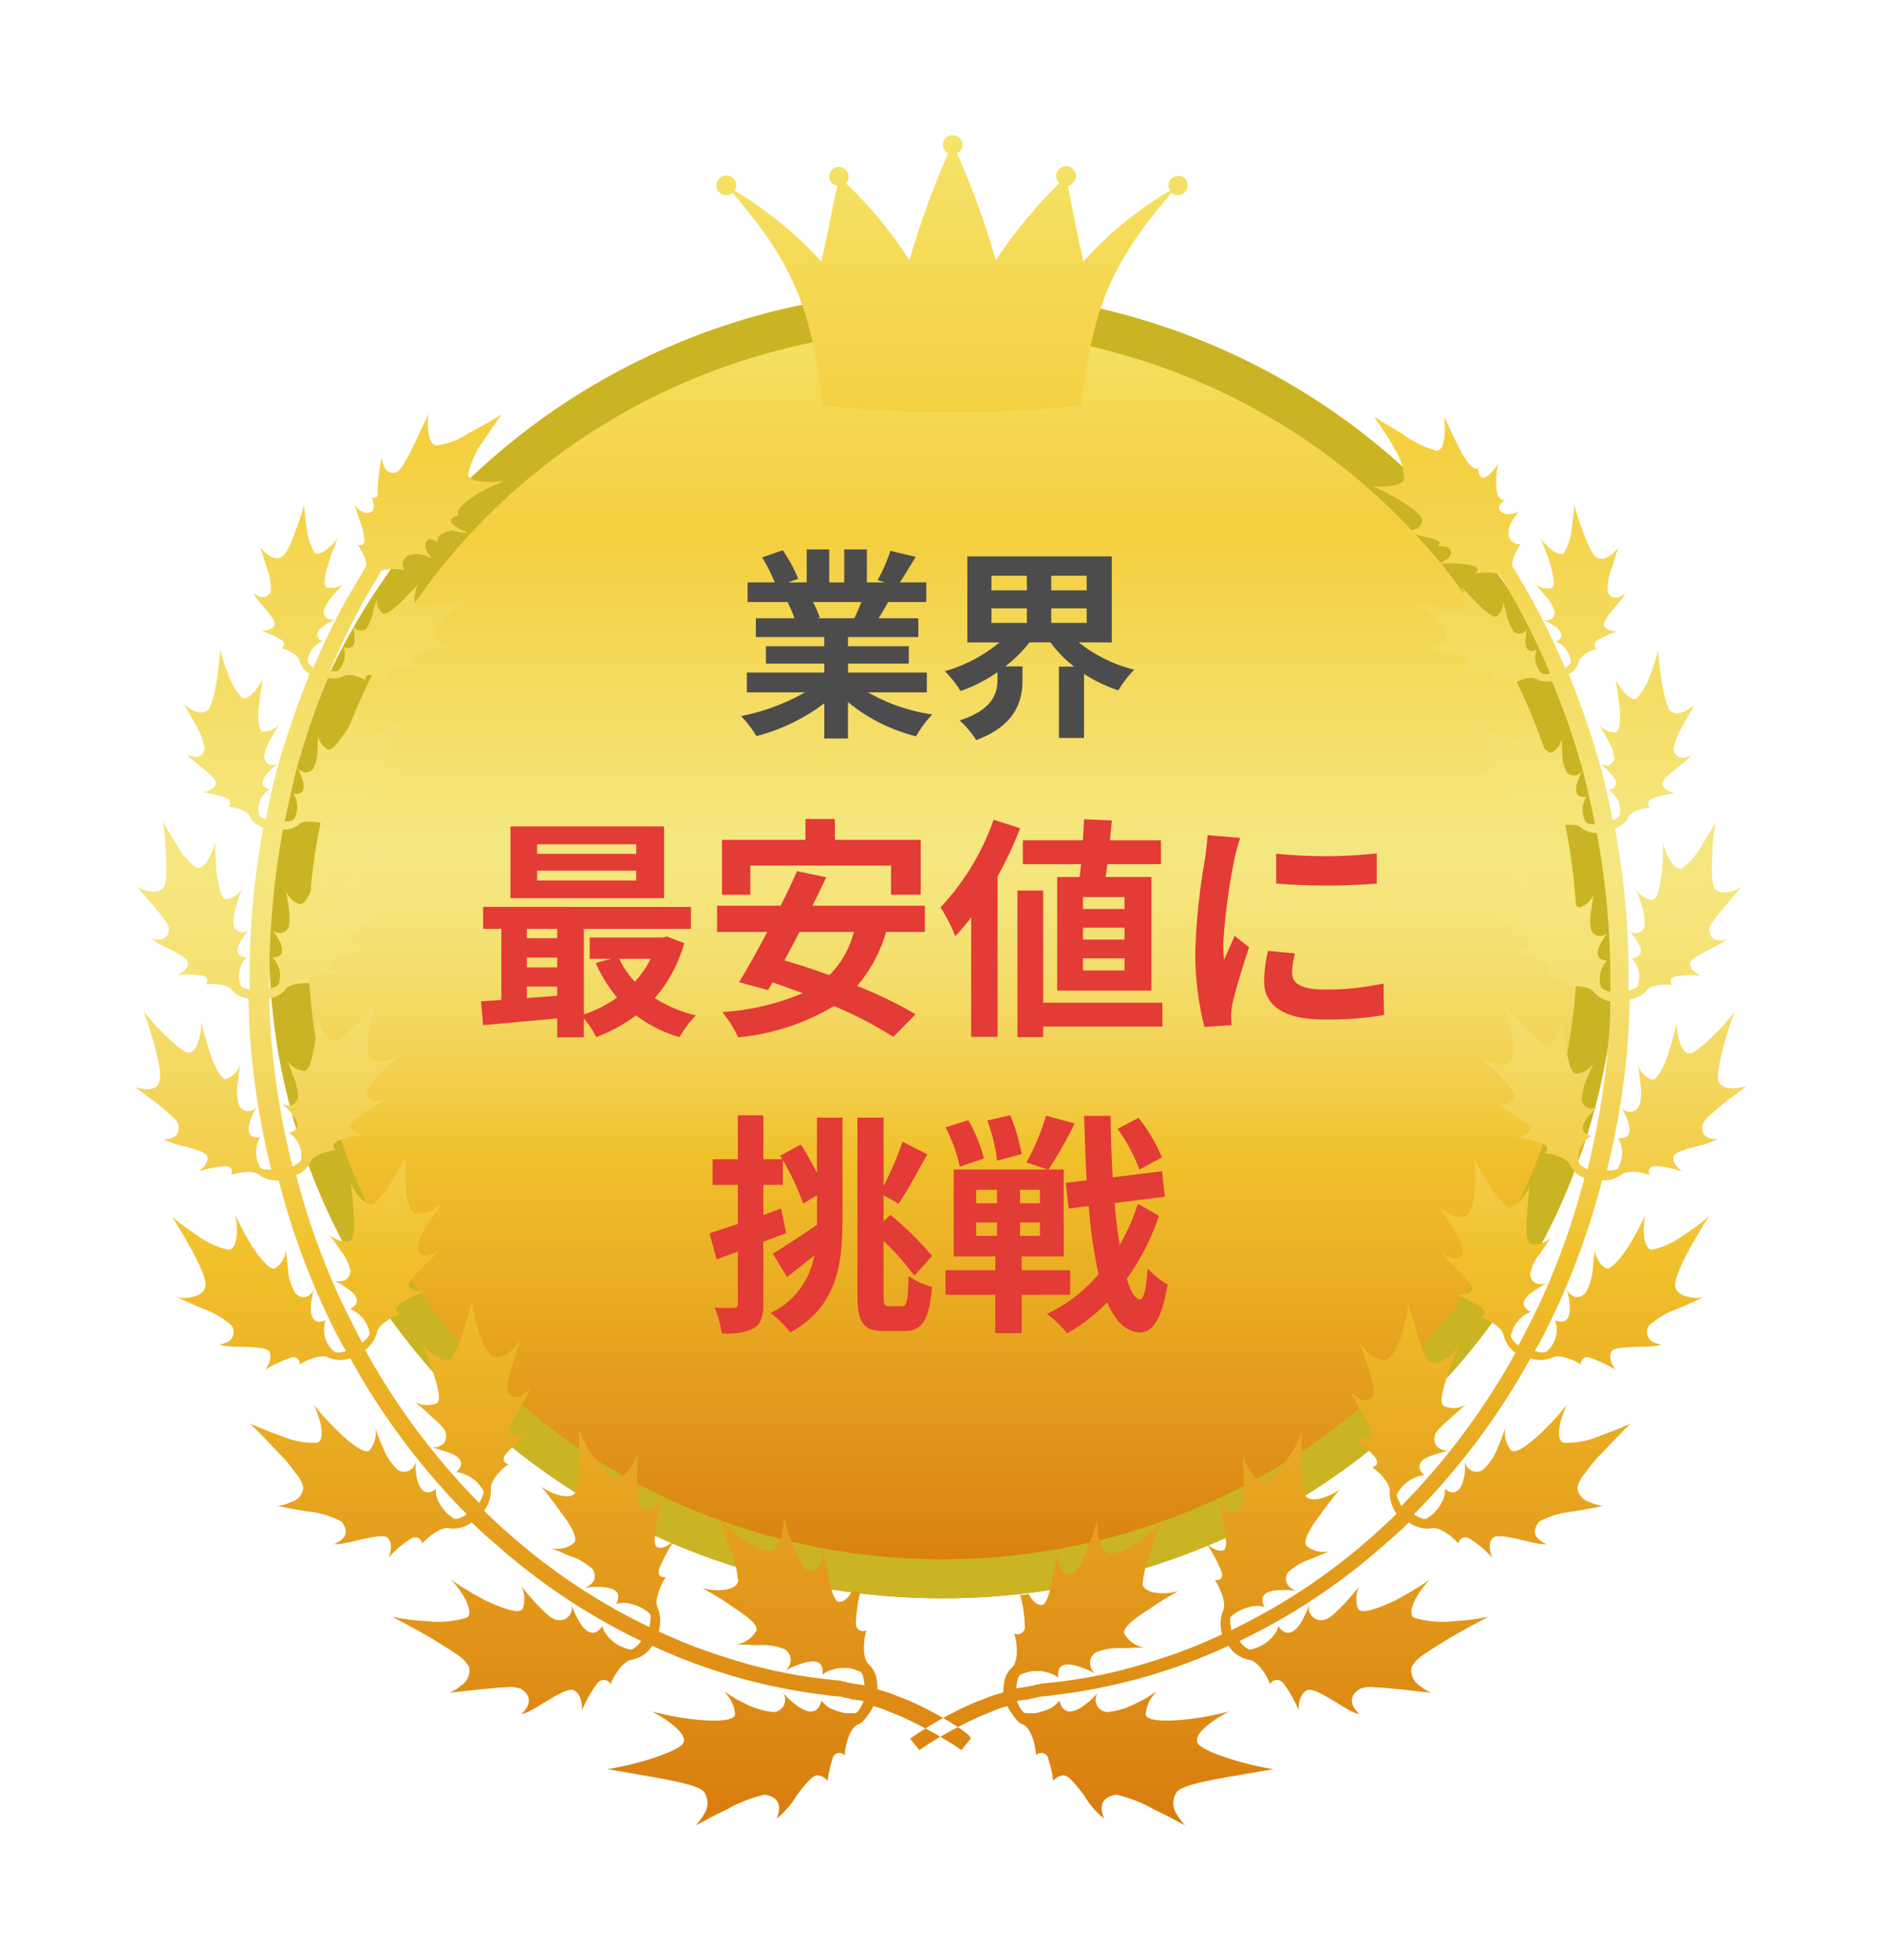 <?xml version="1.0" encoding="UTF-8"?> <svg xmlns="http://www.w3.org/2000/svg" xmlns:xlink="http://www.w3.org/1999/xlink" width="125.442" height="130.685" viewBox="0 0 125.442 130.685"><defs><linearGradient id="a" x1="0.5" x2="0.5" y2="1" gradientUnits="objectBoundingBox"><stop offset="0" stop-color="#f5e46c"></stop><stop offset="0.085" stop-color="#f5d954"></stop><stop offset="0.182" stop-color="#f4cf3e"></stop><stop offset="0.424" stop-color="#f5e780"></stop><stop offset="0.474" stop-color="#f5e479"></stop><stop offset="0.542" stop-color="#f4da65"></stop><stop offset="0.62" stop-color="#f2cb44"></stop><stop offset="0.661" stop-color="#f1c12c"></stop><stop offset="1" stop-color="#d87c0e"></stop></linearGradient><linearGradient id="b" y2="0.999" xlink:href="#a"></linearGradient><filter id="c" x="0" y="0" width="125.442" height="130.685" filterUnits="userSpaceOnUse"><feOffset dy="3"></feOffset><feGaussianBlur stdDeviation="3" result="d"></feGaussianBlur><feFlood flood-opacity="0.502"></feFlood><feComposite operator="in" in2="d"></feComposite><feComposite in="SourceGraphic"></feComposite></filter></defs><g transform="translate(9.12 9.57)"><g transform="translate(-0.12 -3.57)"><g transform="translate(0)"><g transform="translate(0)"><ellipse cx="44.893" cy="43.59" rx="44.893" ry="43.59" transform="translate(8.94 13.368)" fill="url(#a)"></ellipse><path d="M44.893,2.6A43.183,43.183,0,0,0,28.405,5.828a42.467,42.467,0,0,0-13.447,8.8A41.608,41.608,0,0,0,9.8,20.7a40.609,40.609,0,0,0-3.89,6.958,39.968,39.968,0,0,0,0,31.86A40.609,40.609,0,0,0,9.8,66.478a41.609,41.609,0,0,0,5.159,6.071,42.467,42.467,0,0,0,13.447,8.8,43.688,43.688,0,0,0,32.976,0,42.466,42.466,0,0,0,13.447-8.8,41.61,41.61,0,0,0,5.159-6.071,40.609,40.609,0,0,0,3.89-6.958,39.968,39.968,0,0,0,0-31.86,40.609,40.609,0,0,0-3.89-6.958,41.609,41.609,0,0,0-5.159-6.071,42.466,42.466,0,0,0-13.447-8.8A43.183,43.183,0,0,0,44.893,2.6m0-2.6C69.687,0,89.787,19.516,89.787,43.59s-20.1,43.59-44.893,43.59S0,67.664,0,43.59,20.1,0,44.893,0Z" transform="translate(8.94 13.368)" fill="#cbb423"></path><g transform="matrix(1, 0, 0, 1, -9, -6)" filter="url(#c)"><path d="M104.482,65.964c-.206,1.125,1.028.964,1.028.964a6.094,6.094,0,0,1-1.562.522c-.658.2-1.315.362-1.4.643-.123.522.575,1,.575,1a7.669,7.669,0,0,0-1.767-.362c-.658,0-.411.6-.411.6-.082-.08-1.439-.442-1.891,0a2.009,2.009,0,0,1-1.274.362,50.644,50.644,0,0,1-3.042,8.557c-.452.964-.9,1.888-1.439,2.812.247.08.7.161.822,0a1.919,1.919,0,0,0,.534-2.049c.781.321.986-.241.986-.8a4.761,4.761,0,0,0-.206-1.245c.288.522.781.683,1.233.241a3.554,3.554,0,0,0,.493-1.607c.082-.683.123-1.286.123-1.286a1.742,1.742,0,0,0,.7,1.205c.329.241,1.028-.6,1.644-1.567.575-.964,1.069-2.009,1.069-2.009-.164.482-.288,2.21.37,2.37a5.325,5.325,0,0,0,2.178-1,14.509,14.509,0,0,0,1.644-1.205c-.206.321-2.466,3.857-2.22,4.7.123.442.575.6,1.028.683a2.429,2.429,0,0,0,.822,0s-.863.4-1.726.763a5.6,5.6,0,0,0-1.891,1.125.769.769,0,0,0,.206,1.045,1.91,1.91,0,0,0,.617.2c-.493.281-3.083,0-3.329.482a1.079,1.079,0,0,0,.041.8,2.88,2.88,0,0,0,.247.4,8.569,8.569,0,0,0-1.726-.8.419.419,0,0,0-.575.482c-.041-.121-1.356-.8-1.932-.482a1.987,1.987,0,0,1-1.439.04,47.2,47.2,0,0,1-7.768,10.4c.247.161.658.4.863.281a2.832,2.832,0,0,0,1.11-1.326,1.532,1.532,0,0,0,.082-.643c.7.522,1.069.04,1.233-.562a3.506,3.506,0,0,0,.123-.884V88.38a.764.764,0,0,0,1.192.6,3.919,3.919,0,0,0,.986-1.486c.288-.643.493-1.286.493-1.286a1.9,1.9,0,0,0,.37,1.446c.247.362,1.233-.362,2.1-1.205.452-.442.863-.884,1.151-1.205.288-.362.493-.6.493-.6-.247.482-.9,2.21-.247,2.531a5.56,5.56,0,0,0,2.507-.482c1.028-.362,2.014-.8,2.014-.8-.164.121-1.028,1-1.891,1.928a8.465,8.465,0,0,0-1.151,1.366,1.975,1.975,0,0,0-.534,1,1.115,1.115,0,0,0,.863.964,2.792,2.792,0,0,0,.863.241s-.986.2-1.973.362a5.893,5.893,0,0,0-2.3.683c-.411.522-.329.884-.082,1.125a1.466,1.466,0,0,0,.575.362c-.575.161-3.165-.844-3.576-.4-.452.442-.041,1.326-.041,1.326a6.892,6.892,0,0,0-1.521-1.286.478.478,0,0,0-.74.362c0-.121-1.151-1.205-1.808-1.044a1.964,1.964,0,0,1-1.48-.4c-.534.522-1.11,1.044-1.685,1.527a41.565,41.565,0,0,1-9.618,6.387c.164.241.534.6.74.562a2.575,2.575,0,0,0,1.562-.964,1.441,1.441,0,0,0,.288-.6c.493.763,1.069.442,1.439-.121a6.6,6.6,0,0,0,.617-1.286.82.82,0,0,0,.986,1c.37-.04.945-.643,1.48-1.205.247-.281.493-.562.658-.763a2.274,2.274,0,0,0,.247-.362,2.016,2.016,0,0,0-.123,1.567c.164.442,1.356,0,2.548-.562a25.337,25.337,0,0,0,2.261-1.366c-.452.4-1.644,2.009-1.11,2.531a6.542,6.542,0,0,0,2.713.241,14.2,14.2,0,0,0,1.6-.161c.452-.08.7-.121.7-.121-.206.08-1.4.723-2.589,1.406-.575.362-1.192.723-1.644,1.044a2.594,2.594,0,0,0-.9.884,1.207,1.207,0,0,0,.534,1.245,3.014,3.014,0,0,0,.781.482s-1.069-.121-2.178-.241c-.534-.04-1.11-.12-1.562-.12a2.2,2.2,0,0,0-.986.08c-1.233.723-.082,1.687-.082,1.687-.658,0-2.877-1.888-3.494-1.567s-.534,1.326-.534,1.326a8.918,8.918,0,0,0-1.028-1.808.534.534,0,0,0-.9.08c.041-.121-.7-1.607-1.439-1.647a2.083,2.083,0,0,1-1.315-.924A38.248,38.248,0,0,1,61.2,104.007a5.148,5.148,0,0,1-.781.08l-.205.04-.164.04c-.123.04-.247.04-.37.08-.288.08-.617.08-.9.161.123.281.329.763.575.8h.617c.082,0,.164-.04.247-.04l.123-.04h.041c-.206.04-.041,0-.123,0H60.3a2.876,2.876,0,0,0,.781-.281,2.01,2.01,0,0,0,.534-.482c.206.924.863.844,1.48.442a5.621,5.621,0,0,0,1.11-1,.819.819,0,0,0,.575,1.326,5.041,5.041,0,0,0,1.973-.6,6.5,6.5,0,0,0,.945-.522,4.293,4.293,0,0,1,.411-.241,2.247,2.247,0,0,0-.74,1.486c-.041.482,1.315.522,2.754.362a19.139,19.139,0,0,0,1.932-.321c.534-.121.863-.2.863-.2-.575.281-2.425,1.366-2.1,2.089.164.362,1.4.844,2.631,1.205a23.311,23.311,0,0,0,2.466.562c-.247,0-1.685.281-3.165.522-1.48.281-3,.562-3.329,1a1.319,1.319,0,0,0,0,1.446,3.743,3.743,0,0,0,.575.763s-.247-.12-.617-.321-.9-.482-1.439-.723a8.906,8.906,0,0,0-2.548-1c-1.521.241-.781,1.607-.781,1.607a5.7,5.7,0,0,1-1.356-1.567c-.534-.683-1.028-1.366-1.4-1.326a.974.974,0,0,0-.658.362,7.924,7.924,0,0,0-.329-1.486.467.467,0,0,0-.822-.2c.041-.121-.164-1.808-.9-2.089-.329-.121-.534-.482-.74-.763a1.625,1.625,0,0,1-.247-.442,5.4,5.4,0,0,0-.863.281c-.37.161-.7.281-1.069.442a28.08,28.08,0,0,0-2.959,1.567c-.658.4-.986.643-.986.643l-.617-.763s.37-.281,1.028-.683a23.166,23.166,0,0,1,3.083-1.647c.37-.161.74-.281,1.11-.442.288-.121.658-.2.986-.321a2.608,2.608,0,0,1,.041-.522,1.717,1.717,0,0,1,.534-1.125c.575-.522.247-2.21.123-2.29a.49.49,0,0,0,.74-.482,9.706,9.706,0,0,0-.329-2.169l.041.04a.04.04,0,0,0,.041.04v.04h0l.493-.08h0a3.691,3.691,0,0,0,.206.321c.164.2.411.442.7.4s.493-.8.658-1.567a13.875,13.875,0,0,1,.411-1.848s-.082,1.527.945,1.326c.247-.04.74-.924,1.069-1.808.164-.442.329-.844.411-1.165s.164-.562.164-.562a6.2,6.2,0,0,0,.082.924,1.747,1.747,0,0,0,.617,1.245c.37.2,1.274-.2,2.055-.763A5.639,5.639,0,0,0,67.9,92.92a2.288,2.288,0,0,0,.493-.522s-.288.884-.617,1.848a7.549,7.549,0,0,0-.617,2.37c.164.763,1.891.643,2.384.442,0,0-.247.161-.617.362a14.218,14.218,0,0,0-1.315.844c-.945.6-1.891,1.286-1.644,1.687a1.886,1.886,0,0,0,1.315.884h-.452c-.247,0-.617.04-.986.04a3.984,3.984,0,0,0-1.808.281.854.854,0,0,0,.041,1.446,6.159,6.159,0,0,0-1.356-.562c-.658-.161-1.274-.161-1.192.8a1.564,1.564,0,0,0-.617-.321,2.032,2.032,0,0,0-.74-.121h-.329c-.082,0-.164.04-.247.04a5.06,5.06,0,0,0-.575.2c-.206.08-.247.643-.288.924.288-.08.617-.08.9-.161a1.225,1.225,0,0,0,.37-.08l.206-.04.164-.04c.247-.04.493-.04.74-.08a32.578,32.578,0,0,0,6.659-1.406,33.991,33.991,0,0,0,4.686-1.808,2.44,2.44,0,0,1,.041-1.527c.37-.6-.452-2.049-.534-2.089,0,0,.658.121.452-.562a9.8,9.8,0,0,0-.986-1.848s.7.643,1.151.4c.452-.281-.37-2.892-.329-3.415,0,0,.493,1.366,1.315.8.123-.08.206-.321.247-.683a11.971,11.971,0,0,0,.082-1.286,10.676,10.676,0,0,0-.041-1.205,2.872,2.872,0,0,0-.041-.522,3.937,3.937,0,0,0,.37.8c.247.4.575.844.986.884a1.049,1.049,0,0,0,.781-.4,4.578,4.578,0,0,0,.863-1.044,6.59,6.59,0,0,0,.945-1.768V88.34a6.777,6.777,0,0,0,.247,2.37c.411.6,1.932-.08,2.3-.442,0,0-.7.844-1.315,1.727-.658.844-1.233,1.808-.863,2.089a1.711,1.711,0,0,0,1.48.321s-.164.08-.37.161c-.247.08-.534.241-.863.362a4.074,4.074,0,0,0-1.521.884c-.329.522-.082,1.044.575,1.245a5.949,5.949,0,0,0-1.4-.04c-.617.08-1.151.321-.74,1.125a1.316,1.316,0,0,0-.658-.08,2.989,2.989,0,0,0-1.562.683c-.164.121-.041.643,0,.924a40.326,40.326,0,0,0,9.371-6.227c.534-.482,1.11-1,1.644-1.527a2.4,2.4,0,0,1-.452-1.406c.123-.683-1.069-1.687-1.192-1.687,0,0,.617-.121.206-.683a9.429,9.429,0,0,0-1.48-1.366s.863.362,1.192,0c.329-.4-1.274-2.531-1.315-3.013a1.771,1.771,0,0,0,.493.442c.288.161.658.281.945-.121.164-.2-.041-1.085-.288-1.928a15.842,15.842,0,0,0-.575-1.607,4.523,4.523,0,0,0,.575.6,1.455,1.455,0,0,0,1.151.522c.206-.04.411-.281.617-.6a4.655,4.655,0,0,0,.493-1.205,9.628,9.628,0,0,0,.411-1.928s.247.844.534,1.727a6.3,6.3,0,0,0,.863,2.089c.575.442,1.767-.6,1.973-1.044,0,0-.082.241-.247.6s-.329.844-.493,1.326c-.329,1-.617,2.009-.206,2.129a1.742,1.742,0,0,0,1.439-.121,10.334,10.334,0,0,0-.986.844c-.493.442-1.069.924-1.11,1.245-.123.6.247.964.9.964,0,0-.164.04-.411.121s-.575.161-.863.281c-.575.241-.945.643-.329,1.245a1.715,1.715,0,0,0-.617.161,2.443,2.443,0,0,0-1.192,1.085c-.082.161.164.562.288.8a46.618,46.618,0,0,0,7.6-10.2,2.094,2.094,0,0,1-.781-1.125c-.041-.643-1.4-1.245-1.521-1.245,0,0,.534-.281,0-.683a9.213,9.213,0,0,0-1.685-.844,1.423,1.423,0,0,0,.452,0c.247-.04.534-.121.617-.321.206-.442-1.809-2.009-1.973-2.41a1.628,1.628,0,0,0,.575.281.606.606,0,0,0,.822-.362,3.7,3.7,0,0,0-.74-1.727c-.206-.362-.452-.683-.617-.924s-.288-.4-.288-.4a4.463,4.463,0,0,0,.658.442,1.453,1.453,0,0,0,1.192.2c.74-.362.658-3.575.493-3.857,0,0,.411.723.9,1.486a5.233,5.233,0,0,0,1.315,1.727c.617.281,1.439-1,1.562-1.446a17.634,17.634,0,0,0-.206,1.968c-.082.964-.082,1.968.329,2.009a1.7,1.7,0,0,0,1.274-.442s-.37.482-.7,1a3.089,3.089,0,0,0-.7,1.406c.041.562.493.8,1.069.643a7.759,7.759,0,0,0-1.069.683c-.452.362-.7.844.041,1.205a2.108,2.108,0,0,0-1.315,1.607c-.041.161.288.482.493.643.493-.924.945-1.848,1.4-2.772a48.835,48.835,0,0,0,3-8.4,1.733,1.733,0,0,1-.945-.844c-.206-.562-1.562-.844-1.685-.8,0,0,.411-.362-.164-.643a9.379,9.379,0,0,0-1.726-.4s.822-.121.9-.562c.041-.241-.493-.6-1.028-.964a10.266,10.266,0,0,1-1.315-.844s1.151.482,1.274-.4c.041-.241-.493-.884-1.028-1.446-.575-.562-1.11-1.045-1.11-1.045s1.274.643,1.85.161c.617-.482-.206-3.5-.37-3.7,0,0,.534.562,1.151,1.205.575.6,1.233,1.286,1.562,1.326.617.121,1.11-1.205,1.151-1.647,0,0,.041.241.082.6s.082.8.164,1.286c.164.924.37,1.848.74,1.768a1.6,1.6,0,0,0,1.11-.683,10.489,10.489,0,0,0-.452,1.045,3.306,3.306,0,0,0-.329,1.446c.164.522.617.643,1.11.362a5.6,5.6,0,0,0-.822.844c-.288.442-.452.924.329,1.125a1.784,1.784,0,0,0-.822,1.768c0,.161.37.362.575.482a52.681,52.681,0,0,0,1.48-9.641c.041-.522.041-1.045.041-1.567a1.935,1.935,0,0,1-1.069-.6c-.288-.482-1.644-.442-1.685-.4,0,0,.329-.442-.288-.562a8.307,8.307,0,0,0-1.685-.04s.74-.281.7-.683c0-.442-2.22-.924-2.507-1.205,0,0,1.151.241,1.069-.6,0-.2-.617-.723-1.233-1.125s-1.274-.763-1.274-.763,1.315.362,1.726-.2c.206-.281.041-1.085-.288-1.808a9.672,9.672,0,0,0-.781-1.527s.575.442,1.274.884a5.738,5.738,0,0,0,1.726.924c.617,0,.74-1.326.7-1.727a13.69,13.69,0,0,0,.617,1.647c.288.844.7,1.647,1.028,1.486a1.451,1.451,0,0,0,.863-.844l-.164,1.045a3.666,3.666,0,0,0,0,1.366.661.661,0,0,0,1.11.121,5.948,5.948,0,0,0-.575.924c-.164.482-.205.924.534.964a1.722,1.722,0,0,0-.411,1.768c.041.161.411.241.617.321a54.053,54.053,0,0,0-.9-10.606,1.568,1.568,0,0,1-1.069-.362c-.37-.362-1.562-.08-1.644-.04,0,0,.205-.442-.329-.442a7.694,7.694,0,0,0-1.521.281.912.912,0,0,0,.288-.241c.164-.161.288-.321.206-.522-.123-.4-2.22-.442-2.548-.643,0,0,1.11,0,.863-.763-.041-.2-.74-.522-1.356-.8-.658-.281-1.274-.482-1.274-.482s1.274.08,1.562-.482c.288-.6-1.4-2.772-1.644-2.892,0,0,.617.281,1.356.6a6.356,6.356,0,0,0,1.726.562c.534-.121.452-1.366.329-1.727a2.319,2.319,0,0,1,.247.442,9.151,9.151,0,0,0,.617.964c.493.683.945,1.366,1.233,1.165a1.293,1.293,0,0,0,.617-.924s0,.482.041,1a2.645,2.645,0,0,0,.288,1.245.625.625,0,0,0,1.028-.08,7.339,7.339,0,0,0-.37.964c-.082.442,0,.884.658.763a1.672,1.672,0,0,0-.041,1.687c.041.121.411.161.617.161-.247-1.205-.493-2.33-.781-3.455a48.463,48.463,0,0,0-2.1-6.106,1.561,1.561,0,0,1-1.028-.121c-.411-.281-1.439.2-1.48.281,0,0,.123-.442-.411-.362a8.671,8.671,0,0,0-1.356.562s.493-.442.329-.8-2.1,0-2.425-.121a1.113,1.113,0,0,0,.452-.2.486.486,0,0,0,.206-.683,3.264,3.264,0,0,0-1.4-.482c-.329-.08-.617-.121-.863-.161a2.594,2.594,0,0,0-.37-.04s1.192-.161,1.315-.723c.082-.281-.37-.844-.863-1.366a9.163,9.163,0,0,0-1.151-.964s.617.161,1.356.281a6.321,6.321,0,0,0,1.685.2c.452-.2.164-1.326-.041-1.607,0,0,.493.562,1.069,1.125.534.562,1.151,1.044,1.356.844a1.182,1.182,0,0,0,.37-.964l.247.884A3.037,3.037,0,0,0,91.9,33.1a.553.553,0,0,0,.9-.281,4.354,4.354,0,0,0-.123.924c0,.442.123.8.74.6a1.5,1.5,0,0,0,.329,1.527c.082.121.37.08.575.04a47.949,47.949,0,0,0-2.137-4.459c-.493-.884-.9-1.607-1.274-2.169a2.636,2.636,0,0,0-.781-.121,4.319,4.319,0,0,0-.822.08s.411-.281,0-.482a4.791,4.791,0,0,0-1.356-.2H86.89s.863-.281.822-.763-.822-.362-.9-.362c0,0,.288-.241,0-.4s-1.685-.4-2.22-.683a1.825,1.825,0,0,0,.617-.04.669.669,0,0,0,.575-.683c0-.161-.206-.362-.493-.6a12.032,12.032,0,0,0-1.069-.723,12.169,12.169,0,0,0-1.726-.884,6.29,6.29,0,0,0,.945,0c.493-.04,1.028-.161,1.151-.482a3.932,3.932,0,0,0-.658-2.049c-.452-.844-1.069-1.687-1.356-2.129,0,0,.863.562,1.85,1.125a6.836,6.836,0,0,0,2.343,1.165c.7-.08.534-2.089.452-2.33,0,0,.123.241.288.6s.411.844.617,1.286c.452.924.986,1.808,1.4,1.607,0,0,0,1.607,1.315-.281a6.893,6.893,0,0,0-.123,1.205c0,.6.082,1.205.575,1.205,0,0-.617.4-.288.723.329.362.945.161,1.233.04a2.2,2.2,0,0,0-.37.522,1.449,1.449,0,0,0-.329.964.735.735,0,0,0,.822.683,4.08,4.08,0,0,0-.37.643,1.8,1.8,0,0,0-.206.8c.37.6.822,1.366,1.315,2.25a50.108,50.108,0,0,1,2.22,4.58c.164-.121.411-.321.37-.442a1.551,1.551,0,0,0-.986-1.326c.575-.281.37-.683,0-.964a3.448,3.448,0,0,0-.863-.482c.452.08.781-.08.781-.562a2.661,2.661,0,0,0-.658-1.085c-.164-.2-.329-.362-.452-.522l-.205-.2a1.526,1.526,0,0,0,1.069.241c.329-.04.164-.884-.082-1.687a14.878,14.878,0,0,0-.617-1.607c.247.321,1.151,1.286,1.562.964a4.078,4.078,0,0,0,.534-1.727c.123-.763.164-1.486.164-1.486a14.227,14.227,0,0,0,.575,1.768c.288.844.658,1.647.986,1.768.658.281,1.356-.683,1.356-.683s-.205.643-.411,1.326a3.549,3.549,0,0,0-.288,1.607.577.577,0,0,0,.74.362,1.162,1.162,0,0,0,.411-.241c-.082.4-1.562,1.727-1.4,2.129s.863.4.863.4a5.394,5.394,0,0,0-1.315.6c-.411.321,0,.562,0,.562-.082-.04-1.151.362-1.233.884a1.332,1.332,0,0,1-.658.8A61.567,61.567,0,0,1,97.7,42.182c.288,1.125.575,2.29.781,3.5.206-.08.493-.241.493-.4a1.612,1.612,0,0,0-.74-1.607c.658-.2.534-.643.205-1a3.383,3.383,0,0,0-.781-.723c.452.2.863.08.945-.442a3.393,3.393,0,0,0-.493-1.286,7.848,7.848,0,0,0-.534-.884,1.574,1.574,0,0,0,1.069.482c.329,0,.411-.884.288-1.808-.041-.442-.123-.924-.164-1.245a2.316,2.316,0,0,0-.123-.562c.164.4.9,1.567,1.439,1.366a4.914,4.914,0,0,0,.945-1.687,8.414,8.414,0,0,0,.37-1.085c.082-.281.123-.482.123-.482,0,.321.288,3.656.863,4.1.617.442,1.562-.442,1.562-.442s-.37.643-.74,1.326a4.585,4.585,0,0,0-.658,1.647c.206.964,1.151.4,1.151.4-.164.4-2.014,1.486-1.891,1.928.041.241.247.362.452.482a3.253,3.253,0,0,0,.37.121,6.343,6.343,0,0,0-1.521.362.347.347,0,0,0-.123.6c-.082-.04-1.315.161-1.48.683-.123.362-.616.6-.863.723a52.915,52.915,0,0,1,.9,10.766c.247-.04.617-.161.617-.321a1.721,1.721,0,0,0-.411-1.808c.74-.04.7-.562.452-1a3.925,3.925,0,0,0-.658-.884.638.638,0,0,0,1.069-.241,3.5,3.5,0,0,0-.206-1.446,10.533,10.533,0,0,0-.37-1.044,1.555,1.555,0,0,0,1.028.723c.37.08.575-.844.7-1.848.082-.964.082-1.968.082-1.968.082.442.617,1.848,1.233,1.727a4.7,4.7,0,0,0,1.356-1.567c.493-.763.9-1.527.9-1.527a17.207,17.207,0,0,0-.205,2.129c-.041,1-.082,2.049.205,2.33.534.562,1.726-.121,1.726-.121s-.534.6-1.069,1.245-1.11,1.326-1.069,1.567c.041,1.045,1.151.643,1.151.643-.247.4-2.425,1.125-2.425,1.647s.74.8.74.8a6.05,6.05,0,0,0-1.685.04c-.575.121-.247.6-.247.6-.082-.08-1.4-.121-1.726.362a1.741,1.741,0,0,1-1.11.562c0,.522-.041,1.044-.041,1.567a51.837,51.837,0,0,1-1.48,9.842c.247,0,.658,0,.74-.161a1.967,1.967,0,0,0,0-2.009c.781.121.863-.4.7-.964a4.078,4.078,0,0,0-.493-1.085.7.7,0,0,0,1.192-.04,3.017,3.017,0,0,0,.082-1.567,9.024,9.024,0,0,0-.164-1.205,1.584,1.584,0,0,0,.9.964c.329.161.822-.763,1.151-1.768.164-.482.288-1,.411-1.406.082-.4.123-.643.123-.643,0,.482.205,2.089.863,2.089.329,0,1.069-.683,1.767-1.366a13.182,13.182,0,0,0,1.233-1.406c-.123.321-1.4,3.977-1.028,4.7.411.723,1.85.241,1.85.241l-1.4,1.044C105.263,65.08,104.523,65.683,104.482,65.964ZM54.666,106.016a23.164,23.164,0,0,0-3.083-1.647c-.37-.161-.74-.281-1.11-.442-.288-.12-.658-.2-.986-.321a2.608,2.608,0,0,0-.041-.522,1.717,1.717,0,0,0-.534-1.125c-.575-.522-.247-2.21-.123-2.29a.49.49,0,0,1-.74-.482,9.707,9.707,0,0,1,.329-2.169l-.041.04a.04.04,0,0,1-.041.04v.04h0l-.493-.08h0a3.706,3.706,0,0,1-.206.321c-.164.2-.411.442-.7.4s-.493-.8-.658-1.567a13.874,13.874,0,0,0-.411-1.848s.082,1.527-.945,1.326c-.247-.04-.74-.924-1.069-1.808-.164-.442-.329-.844-.411-1.165s-.164-.562-.164-.562a6.2,6.2,0,0,1-.082.924,1.747,1.747,0,0,1-.617,1.245c-.37.2-1.274-.2-2.055-.763a5.639,5.639,0,0,1-1.028-.844,2.288,2.288,0,0,1-.493-.522s.288.884.617,1.848a7.549,7.549,0,0,1,.617,2.37c-.164.763-1.891.643-2.384.442,0,0,.247.161.617.362a14.211,14.211,0,0,1,1.315.844c.945.6,1.891,1.286,1.644,1.687a1.886,1.886,0,0,1-1.315.884h.452c.247,0,.617.04.986.04a3.984,3.984,0,0,1,1.809.281.853.853,0,0,1-.041,1.446,6.159,6.159,0,0,1,1.356-.562c.658-.161,1.274-.161,1.192.8a1.564,1.564,0,0,1,.617-.321,2.033,2.033,0,0,1,.74-.121h.329c.082,0,.164.04.247.04a5.062,5.062,0,0,1,.575.2c.206.08.247.643.288.924-.288-.08-.617-.08-.9-.161a1.224,1.224,0,0,1-.37-.08l-.206-.04-.164-.04c-.247-.04-.493-.04-.74-.08a32.577,32.577,0,0,1-6.659-1.406A33.99,33.99,0,0,1,34.9,99.749a2.44,2.44,0,0,0-.041-1.527c-.37-.6.452-2.049.534-2.089,0,0-.658.121-.452-.562a9.8,9.8,0,0,1,.986-1.848s-.7.643-1.151.4c-.452-.281.37-2.892.329-3.415,0,0-.493,1.366-1.315.8-.123-.08-.206-.321-.247-.683a11.972,11.972,0,0,1-.082-1.286A10.676,10.676,0,0,1,33.5,88.34a2.872,2.872,0,0,1,.041-.522,3.938,3.938,0,0,1-.37.8c-.247.4-.575.844-.986.884a1.049,1.049,0,0,1-.781-.4,4.577,4.577,0,0,1-.863-1.045,6.589,6.589,0,0,1-.945-1.768v1.848a6.777,6.777,0,0,1-.247,2.37c-.411.6-1.932-.08-2.3-.442,0,0,.7.844,1.315,1.727.658.844,1.233,1.808.863,2.089a1.711,1.711,0,0,1-1.48.321s.164.08.37.161c.247.08.534.241.863.362a4.073,4.073,0,0,1,1.521.884c.329.522.082,1.044-.575,1.245a5.948,5.948,0,0,1,1.4-.04c.617.08,1.151.321.74,1.125a1.317,1.317,0,0,1,.658-.08,2.989,2.989,0,0,1,1.562.683c.164.121.041.643,0,.924a40.327,40.327,0,0,1-9.371-6.227c-.575-.482-1.11-1-1.644-1.527a2.4,2.4,0,0,0,.452-1.406c-.123-.683,1.069-1.687,1.192-1.687,0,0-.617-.121-.206-.683a9.429,9.429,0,0,1,1.48-1.366s-.863.362-1.192,0c-.329-.4,1.274-2.531,1.315-3.013a1.772,1.772,0,0,1-.493.442c-.288.161-.658.281-.945-.121-.164-.2.041-1.085.288-1.928a15.838,15.838,0,0,1,.575-1.607,4.523,4.523,0,0,1-.575.6A1.455,1.455,0,0,1,24,81.471c-.206-.04-.411-.281-.617-.6a4.657,4.657,0,0,1-.493-1.205,9.627,9.627,0,0,1-.411-1.928s-.247.844-.534,1.727a6.3,6.3,0,0,1-.863,2.089c-.575.442-1.767-.6-1.973-1.044,0,0,.082.241.247.6s.329.844.493,1.326c.329,1,.617,2.009.206,2.129a1.742,1.742,0,0,1-1.439-.121,10.338,10.338,0,0,1,.986.844c.493.442,1.069.924,1.11,1.245.123.6-.247.964-.9.964,0,0,.164.04.411.121s.575.161.863.281c.575.241.945.643.329,1.245a1.715,1.715,0,0,1,.617.161,2.443,2.443,0,0,1,1.192,1.085c.082.161-.164.562-.288.8a46.616,46.616,0,0,1-7.6-10.2,2.094,2.094,0,0,0,.781-1.125c.041-.643,1.4-1.245,1.521-1.245,0,0-.534-.281,0-.683a9.213,9.213,0,0,1,1.685-.844,1.422,1.422,0,0,1-.452,0c-.247-.04-.534-.12-.617-.321-.206-.442,1.809-2.009,1.973-2.41a1.628,1.628,0,0,1-.575.281.606.606,0,0,1-.822-.362,3.7,3.7,0,0,1,.74-1.727c.206-.362.452-.683.617-.924s.288-.4.288-.4a4.463,4.463,0,0,1-.658.442,1.453,1.453,0,0,1-1.192.2c-.74-.362-.658-3.575-.493-3.857,0,0-.411.723-.9,1.486a5.233,5.233,0,0,1-1.315,1.727c-.617.281-1.439-1-1.562-1.446a17.633,17.633,0,0,1,.206,1.968c.082.964.082,1.968-.329,2.009a1.7,1.7,0,0,1-1.274-.442s.37.482.7,1a3.089,3.089,0,0,1,.7,1.406c-.041.562-.493.8-1.069.643a7.761,7.761,0,0,1,1.069.683c.452.362.7.844-.041,1.205a2.108,2.108,0,0,1,1.315,1.607c.041.161-.288.482-.493.643-.493-.924-.945-1.848-1.4-2.772a48.837,48.837,0,0,1-3-8.4,1.734,1.734,0,0,0,.945-.844c.206-.562,1.562-.844,1.685-.8,0,0-.411-.362.164-.643a9.378,9.378,0,0,1,1.726-.4s-.822-.121-.9-.562c-.041-.241.493-.6,1.028-.964a10.267,10.267,0,0,0,1.315-.844s-1.151.482-1.274-.4c-.041-.241.493-.884,1.028-1.446.575-.562,1.11-1.044,1.11-1.044s-1.274.643-1.85.161c-.617-.482.206-3.5.37-3.7,0,0-.534.562-1.151,1.205-.575.6-1.233,1.286-1.562,1.326-.617.121-1.11-1.205-1.151-1.647,0,0-.041.241-.082.6s-.082.8-.164,1.286c-.164.924-.37,1.848-.74,1.768a1.6,1.6,0,0,1-1.11-.683,6.738,6.738,0,0,1,.411,1.045,3.305,3.305,0,0,1,.329,1.446c-.164.522-.617.643-1.11.362a5.594,5.594,0,0,1,.822.844c.288.442.452.924-.329,1.125a1.784,1.784,0,0,1,.822,1.768c0,.161-.37.362-.575.482A52.678,52.678,0,0,1,9,59.134c-.041-.522-.041-1.044-.041-1.567a1.935,1.935,0,0,0,1.069-.6c.288-.482,1.644-.442,1.685-.4,0,0-.329-.442.288-.562a8.307,8.307,0,0,1,1.685-.04s-.74-.281-.7-.683c0-.442,2.22-.924,2.507-1.205,0,0-1.151.241-1.069-.6,0-.2.617-.723,1.233-1.125s1.274-.763,1.274-.763-1.315.362-1.726-.2C15,51.1,15.167,50.3,15.5,49.573a9.671,9.671,0,0,1,.781-1.527s-.575.442-1.274.884a5.737,5.737,0,0,1-1.726.924c-.617,0-.74-1.326-.7-1.727a13.679,13.679,0,0,1-.617,1.647c-.288.844-.7,1.647-1.028,1.486a1.451,1.451,0,0,1-.863-.844l.164,1.044a3.667,3.667,0,0,1,0,1.366.661.661,0,0,1-1.11.121,5.948,5.948,0,0,1,.575.924c.164.482.206.924-.534.964A1.722,1.722,0,0,1,9.577,56.6c-.041.161-.411.241-.617.321a54.053,54.053,0,0,1,.9-10.606,1.568,1.568,0,0,0,1.069-.362c.37-.362,1.562-.08,1.644-.04,0,0-.206-.442.329-.442a7.694,7.694,0,0,1,1.521.281.912.912,0,0,1-.288-.241c-.164-.161-.288-.321-.206-.522.123-.4,2.22-.442,2.548-.643,0,0-1.11,0-.863-.763.041-.2.74-.522,1.356-.8.658-.281,1.274-.482,1.274-.482s-1.274.08-1.562-.482c-.288-.6,1.4-2.772,1.644-2.892,0,0-.617.281-1.356.6a6.355,6.355,0,0,1-1.726.562c-.534-.121-.452-1.366-.329-1.727a2.319,2.319,0,0,0-.247.442,9.154,9.154,0,0,1-.617.964c-.493.683-.945,1.366-1.233,1.165a1.293,1.293,0,0,1-.617-.924s0,.482-.041,1a2.645,2.645,0,0,1-.288,1.245.625.625,0,0,1-1.028-.08,7.338,7.338,0,0,1,.37.964c.082.442,0,.884-.658.763A1.672,1.672,0,0,1,10.6,45.6c-.041.121-.411.161-.617.161.247-1.205.493-2.33.781-3.455a48.465,48.465,0,0,1,2.1-6.106,1.561,1.561,0,0,0,1.028-.121c.411-.281,1.439.2,1.48.281,0,0-.123-.442.411-.362a8.671,8.671,0,0,1,1.356.562s-.493-.442-.329-.8,2.1,0,2.425-.121a1.113,1.113,0,0,1-.452-.2.486.486,0,0,1-.206-.683,3.264,3.264,0,0,1,1.4-.482c.329-.08.617-.121.863-.161a2.594,2.594,0,0,1,.37-.04s-1.192-.161-1.315-.723c-.082-.281.37-.844.863-1.366a9.164,9.164,0,0,1,1.151-.964s-.617.161-1.356.281a6.322,6.322,0,0,1-1.685.2c-.452-.2-.164-1.326.041-1.607,0,0-.493.562-1.069,1.125-.534.562-1.151,1.044-1.356.844a1.182,1.182,0,0,1-.37-.964l-.247.884a3.037,3.037,0,0,1-.452,1.125.553.553,0,0,1-.9-.281,4.354,4.354,0,0,1,.123.924c0,.442-.123.8-.74.6a1.5,1.5,0,0,1-.329,1.527c-.082.121-.37.08-.575.04a47.946,47.946,0,0,1,2.137-4.459c.493-.884.945-1.607,1.274-2.21a2.909,2.909,0,0,1,.822-.121,3.466,3.466,0,0,1,.74.08.644.644,0,0,1,.247-.964,1.373,1.373,0,0,1,.986-.04,4.672,4.672,0,0,1,.617.2c-.247-.2-.617-.643-.411-1.085.206-.4.781.04.781.04-.164-.442.37-.683.945-.8a4,4,0,0,0,1.069.161c-2.137-.884-.617-1.165-.617-1.165-.288-.362.452-.924,1.274-1.446.411-.241.822-.442,1.151-.6a3.623,3.623,0,0,0,.534-.241c-.206.04-2.178.241-2.343-.4a5.9,5.9,0,0,1,1.028-2.29c.617-.924,1.233-1.768,1.233-1.768-.411.281-1.356.8-2.261,1.286a4.766,4.766,0,0,1-2.137.8c-.37-.08-.493-.6-.534-1.125a4.353,4.353,0,0,1,.041-.964c-.082.161-.534,1.085-.945,1.968a11.721,11.721,0,0,1-.658,1.245,1.55,1.55,0,0,1-.534.643.6.6,0,0,1-.822-.362,2.52,2.52,0,0,1-.164-.6,12.428,12.428,0,0,0-.288,2.491c-.041.321-.411.161-.411.161.041.04.411.763-.082,1s-1.028-.482-1.028-.482.164.482.329,1a4.792,4.792,0,0,1,.329,1.366c-.041.482-.493.241-.493.241a4.017,4.017,0,0,1,.411.683,1.77,1.77,0,0,1,.206.763c-.37.6-.781,1.326-1.315,2.209a50.108,50.108,0,0,0-2.22,4.58c-.164-.121-.411-.321-.37-.442a1.551,1.551,0,0,1,.986-1.326c-.575-.281-.37-.683,0-.964a3.449,3.449,0,0,1,.863-.482c-.452.08-.781-.08-.781-.562a2.66,2.66,0,0,1,.658-1.085c.164-.2.329-.362.452-.522l.206-.2a1.526,1.526,0,0,1-1.069.241c-.329-.04-.164-.884.082-1.687a14.877,14.877,0,0,1,.617-1.607c-.247.321-1.151,1.286-1.562.964a4.078,4.078,0,0,1-.534-1.727c-.123-.763-.164-1.486-.164-1.486a14.221,14.221,0,0,1-.575,1.768c-.288.844-.658,1.647-.986,1.768-.658.281-1.356-.683-1.356-.683s.206.643.411,1.326a3.549,3.549,0,0,1,.288,1.607.577.577,0,0,1-.74.362,1.162,1.162,0,0,1-.411-.241c.082.4,1.562,1.727,1.4,2.129s-.863.4-.863.4a5.394,5.394,0,0,1,1.315.6c.411.321,0,.562,0,.562.082-.04,1.151.362,1.233.884a1.332,1.332,0,0,0,.658.8,61.566,61.566,0,0,0-2.137,6.227c-.288,1.125-.575,2.29-.781,3.5-.206-.08-.493-.241-.493-.4a1.612,1.612,0,0,1,.74-1.607c-.658-.2-.534-.643-.206-1a3.384,3.384,0,0,1,.781-.723c-.452.2-.863.08-.945-.442a3.393,3.393,0,0,1,.493-1.286,7.851,7.851,0,0,1,.534-.884,1.574,1.574,0,0,1-1.069.482c-.329,0-.411-.884-.288-1.808.041-.442.123-.924.164-1.245a2.316,2.316,0,0,1,.123-.562c-.164.4-.9,1.567-1.439,1.366a4.914,4.914,0,0,1-.945-1.687A8.412,8.412,0,0,1,5.8,34.75c-.082-.281-.123-.482-.123-.482,0,.321-.288,3.656-.863,4.1-.617.442-1.562-.442-1.562-.442s.37.643.74,1.326A4.586,4.586,0,0,1,4.645,40.9c-.206.964-1.151.4-1.151.4.164.4,2.014,1.486,1.891,1.928-.041.241-.247.362-.452.482a3.251,3.251,0,0,1-.37.121,6.343,6.343,0,0,1,1.521.362.347.347,0,0,1,.123.6c.082-.04,1.315.161,1.48.683.123.362.617.6.863.723a52.915,52.915,0,0,0-.9,10.766c-.247-.04-.617-.161-.617-.321a1.721,1.721,0,0,1,.411-1.808c-.74-.04-.7-.562-.452-1a3.926,3.926,0,0,1,.658-.884.638.638,0,0,1-1.069-.241,3.5,3.5,0,0,1,.206-1.446,10.535,10.535,0,0,1,.37-1.044,1.555,1.555,0,0,1-1.028.723c-.37.08-.575-.844-.7-1.848-.082-.964-.082-1.968-.082-1.968-.082.442-.617,1.848-1.233,1.727a4.7,4.7,0,0,1-1.356-1.567c-.493-.763-.9-1.527-.9-1.527a17.2,17.2,0,0,1,.206,2.129c.041,1,.082,2.049-.206,2.33C1.315,50.778.123,50.1.123,50.1s.534.6,1.069,1.245,1.11,1.326,1.069,1.567c-.041,1.045-1.151.643-1.151.643.247.4,2.425,1.125,2.425,1.647s-.74.8-.74.8a6.05,6.05,0,0,1,1.685.04c.575.121.247.6.247.6.082-.08,1.4-.121,1.726.362a1.741,1.741,0,0,0,1.11.562c0,.522.041,1.045.041,1.567a51.835,51.835,0,0,0,1.48,9.842c-.247,0-.658,0-.74-.161a1.967,1.967,0,0,1,0-2.009c-.781.121-.863-.4-.7-.964a4.078,4.078,0,0,1,.493-1.085.7.7,0,0,1-1.192-.04,3.017,3.017,0,0,1-.082-1.567,9.021,9.021,0,0,1,.164-1.205,1.584,1.584,0,0,1-.9.964c-.329.161-.822-.763-1.151-1.768-.164-.482-.288-1-.411-1.406-.082-.4-.123-.643-.123-.643,0,.482-.206,2.089-.863,2.089-.329,0-1.069-.683-1.767-1.366A13.182,13.182,0,0,1,.575,58.411c.123.321,1.4,3.977,1.028,4.7-.164.844-1.6.362-1.6.362l1.4,1.044c.7.562,1.439,1.165,1.48,1.446.206,1.125-1.028.964-1.028.964a6.1,6.1,0,0,0,1.562.522c.658.2,1.315.362,1.4.643.123.522-.575,1-.575,1A7.669,7.669,0,0,1,6,68.736c.658,0,.411.6.411.6.082-.08,1.439-.442,1.891,0a2.009,2.009,0,0,0,1.274.362,50.65,50.65,0,0,0,3.042,8.557c.452.964.9,1.888,1.439,2.812-.247.08-.7.161-.822,0A1.919,1.919,0,0,1,12.7,79.02c-.781.321-.986-.241-.986-.8a4.761,4.761,0,0,1,.206-1.245c-.288.522-.781.683-1.233.241a3.553,3.553,0,0,1-.493-1.607c-.082-.683-.123-1.286-.123-1.286a1.742,1.742,0,0,1-.7,1.205c-.329.241-1.028-.6-1.644-1.567-.575-.964-1.069-2.009-1.069-2.009.164.482.288,2.21-.37,2.37a5.325,5.325,0,0,1-2.178-1A14.511,14.511,0,0,1,2.466,72.11c.206.321,2.466,3.857,2.22,4.7-.123.442-.575.6-1.028.683a2.43,2.43,0,0,1-.822,0s.863.4,1.726.763a5.6,5.6,0,0,1,1.891,1.125.769.769,0,0,1-.206,1.044,1.91,1.91,0,0,1-.617.2c.493.281,3.083,0,3.329.482a1.079,1.079,0,0,1-.041.8,2.88,2.88,0,0,1-.247.4,8.57,8.57,0,0,1,1.726-.8.419.419,0,0,1,.575.482c.041-.121,1.356-.8,1.932-.482a1.987,1.987,0,0,0,1.439.04,47.2,47.2,0,0,0,7.768,10.4c-.247.161-.658.4-.863.281a2.832,2.832,0,0,1-1.11-1.326,1.532,1.532,0,0,1-.082-.643c-.7.522-1.069.04-1.233-.562a3.506,3.506,0,0,1-.123-.884V88.38a.764.764,0,0,1-1.192.6,3.919,3.919,0,0,1-.986-1.486c-.288-.643-.493-1.286-.493-1.286a1.9,1.9,0,0,1-.37,1.446c-.247.362-1.233-.362-2.1-1.205-.452-.442-.863-.884-1.151-1.205-.288-.362-.493-.6-.493-.6.247.482.9,2.21.247,2.531a5.559,5.559,0,0,1-2.507-.482c-1.028-.362-2.014-.8-2.014-.8.164.121,1.028,1,1.891,1.928a8.465,8.465,0,0,1,1.151,1.366,1.975,1.975,0,0,1,.534,1,1.115,1.115,0,0,1-.863.964,2.792,2.792,0,0,1-.863.241s.986.2,1.973.362a5.894,5.894,0,0,1,2.3.683c.411.522.329.884.082,1.125a1.466,1.466,0,0,1-.575.362c.575.161,3.165-.844,3.576-.4.452.442.041,1.326.041,1.326a6.892,6.892,0,0,1,1.521-1.286.478.478,0,0,1,.74.362c0-.121,1.151-1.205,1.809-1.044a1.964,1.964,0,0,0,1.48-.4c.534.522,1.11,1.045,1.685,1.527a41.565,41.565,0,0,0,9.618,6.387c-.164.241-.534.6-.74.562a2.575,2.575,0,0,1-1.562-.964,1.441,1.441,0,0,1-.288-.6c-.493.763-1.069.442-1.439-.121a6.6,6.6,0,0,1-.617-1.286.82.82,0,0,1-.986,1c-.37-.04-.945-.643-1.48-1.205-.247-.281-.493-.562-.658-.763a2.273,2.273,0,0,1-.247-.362,2.016,2.016,0,0,1,.123,1.567c-.164.442-1.356,0-2.548-.562a25.333,25.333,0,0,1-2.261-1.366c.452.4,1.644,2.009,1.11,2.531a6.542,6.542,0,0,1-2.713.241,14.2,14.2,0,0,1-1.6-.161c-.452-.08-.7-.121-.7-.121.206.08,1.4.723,2.589,1.406.575.362,1.192.723,1.644,1.044a2.6,2.6,0,0,1,.9.884,1.207,1.207,0,0,1-.534,1.245,3.014,3.014,0,0,1-.781.482s1.069-.121,2.178-.241c.534-.04,1.11-.12,1.562-.12a2.2,2.2,0,0,1,.986.08c1.233.723.082,1.687.082,1.687.658,0,2.877-1.888,3.494-1.567s.534,1.326.534,1.326a8.918,8.918,0,0,1,1.028-1.808.534.534,0,0,1,.9.08c-.041-.121.7-1.607,1.439-1.647a2.083,2.083,0,0,0,1.315-.924,38.249,38.249,0,0,0,11.673,3.294,5.148,5.148,0,0,0,.781.08l.206.04.164.04c.123.04.247.04.37.08.288.08.617.08.9.161-.123.281-.329.763-.575.8h-.617c-.082,0-.164-.04-.247-.04l-.123-.04H46.98c.206.04.041,0,.123,0h-.041a2.876,2.876,0,0,1-.781-.281,2.01,2.01,0,0,1-.534-.482c-.206.924-.863.844-1.48.442a5.62,5.62,0,0,1-1.11-1,.819.819,0,0,1-.575,1.326,5.041,5.041,0,0,1-1.973-.6,6.5,6.5,0,0,1-.945-.522,4.292,4.292,0,0,0-.411-.241,2.247,2.247,0,0,1,.74,1.486c.041.482-1.315.522-2.754.362a19.14,19.14,0,0,1-1.932-.321c-.534-.121-.863-.2-.863-.2.575.281,2.425,1.366,2.1,2.089-.164.362-1.4.844-2.631,1.205a23.311,23.311,0,0,1-2.466.562c.247,0,1.685.281,3.165.522,1.48.281,3,.562,3.329,1a1.319,1.319,0,0,1,0,1.446,3.743,3.743,0,0,1-.575.763s.247-.12.617-.321.9-.482,1.439-.723a8.906,8.906,0,0,1,2.548-1c1.521.241.781,1.607.781,1.607a5.7,5.7,0,0,0,1.356-1.567c.534-.683,1.028-1.366,1.4-1.326a.974.974,0,0,1,.658.362,7.923,7.923,0,0,1,.329-1.486.467.467,0,0,1,.822-.2c-.041-.121.164-1.808.9-2.089.329-.121.534-.482.74-.763a1.625,1.625,0,0,0,.247-.442,5.4,5.4,0,0,1,.863.281c.37.161.7.281,1.069.442a28.08,28.08,0,0,1,2.959,1.567c.658.4.986.643.986.643l.617-.763C55.694,106.739,55.365,106.458,54.666,106.016ZM69.545,2.732a.642.642,0,0,0-.658.643.45.45,0,0,0,.123.321,24.1,24.1,0,0,0-5.8,4.74c-.452-2.009-.658-3.133-1.028-5.062a.647.647,0,0,0,.534-.6.659.659,0,1,0-1.11.442,31.514,31.514,0,0,0-4.234,5.142,55.121,55.121,0,0,0-2.589-7.151.568.568,0,0,0,.37-.562.658.658,0,0,0-1.315,0,.629.629,0,0,0,.37.562,55.118,55.118,0,0,0-2.589,7.151,27.788,27.788,0,0,0-4.234-5.142.643.643,0,1,0-1.11-.442.581.581,0,0,0,.534.6C46.4,5.3,46.2,6.428,45.747,8.436a25.982,25.982,0,0,0-5.8-4.74.45.45,0,0,0,.123-.321.658.658,0,1,0-.658.643.74.74,0,0,0,.411-.161c4.521,5.222,5.22,8.235,6.042,14.181a81.867,81.867,0,0,0,17.181,0c.822-5.946,1.521-8.959,6.042-14.181a.74.74,0,0,0,.411.161.642.642,0,0,0,.658-.643A.586.586,0,0,0,69.545,2.732Z" transform="translate(9 6)" fill="url(#b)"></path></g></g><g transform="translate(23.062 30.623)"><path d="M-48.275-23.089h-6.606v-.639h6.606Zm0,1.776h-6.606v-.654h6.606Zm1.854-3.6H-56.657v4.783h10.236Zm-.888,8.819a6.523,6.523,0,0,1-1.059,1.527,6.032,6.032,0,0,1-1.044-1.527Zm-8.258,1.854h2.025v.608c-.686.062-1.371.109-2.025.156Zm0-1.932h2.025v.654h-2.025Zm2.025-1.916v.623h-2.025v-.623Zm7.323.514-.312.062h-4.846v1.418h1.433l-1.028.28a9.542,9.542,0,0,0,1.418,2.306,8,8,0,0,1-2.212,1.122v-5.7h7.136v-1.465H-58.48v1.465h1.215v4.736c-.483.047-.95.062-1.356.093l.14,1.589c1.371-.125,3.147-.28,4.939-.452v1.262h1.776V-12.12a6.886,6.886,0,0,1,.826,1.246,10.151,10.151,0,0,0,2.649-1.449,8.729,8.729,0,0,0,2.9,1.449A7.673,7.673,0,0,1-44.3-12.322a8.711,8.711,0,0,1-2.742-1.153,9.289,9.289,0,0,0,1.963-3.661Zm5.547-4.736h9.379v1.948h1.979v-3.661h-5.718V-25.41h-1.963v1.387h-5.562v3.661h1.885Zm6.9,4.425A6.181,6.181,0,0,1-35.405-15c-1.028-.374-2.041-.717-2.991-.982.327-.608.67-1.246,1-1.9Zm4.736,0V-19.63h-7.494c.327-.654.639-1.293.919-1.9l-1.948-.405c-.312.717-.686,1.511-1.091,2.306h-4.238v1.745h3.35c-.67,1.262-1.324,2.446-1.885,3.35l1.932.53.3-.514c.654.218,1.324.467,2.01.717a16.332,16.332,0,0,1-5.36,1.262,7.566,7.566,0,0,1,1.059,1.683,15.213,15.213,0,0,0,6.388-2.088,26.757,26.757,0,0,1,3.957,2.057l1.48-1.511a28.636,28.636,0,0,0-3.9-1.885,9.454,9.454,0,0,0,1.932-3.6Zm13.306-1.527H-18.5v-.795h2.773Zm0,2.041H-18.5v-.795h2.773Zm0,2.057H-18.5v-.81h2.773Zm-4.487-6.232v7.572h6.279v-7.572h-3.054c.047-.265.078-.561.125-.857H-13.3v-1.589h-3.4c.047-.452.093-.9.125-1.324l-1.854-.078c-.016.436-.047.919-.078,1.4h-4V-22.4h3.88c-.031.3-.062.592-.093.857Zm-4.238-3.817a16.559,16.559,0,0,1-3.537,5.843,11.736,11.736,0,0,1,.982,1.916,14.316,14.316,0,0,0,1.059-1.246v7.962h1.761v-10.7a24.832,24.832,0,0,0,1.5-3.21Zm11.249,12.2h-7.946v-7.479h-1.714v9.769h1.714v-.7H-13.2Zm7.588-9.94v1.994a41.816,41.816,0,0,0,6.7,0v-2.01A32.038,32.038,0,0,1-5.615-23.1Zm1.246,6.653-1.792-.171A9.518,9.518,0,0,0-6.426-14.6c0,1.6,1.293,2.555,3.973,2.555a22.065,22.065,0,0,0,4.02-.3l-.031-2.1a18.418,18.418,0,0,1-3.911.405c-1.589,0-2.181-.421-2.181-1.106A5.289,5.289,0,0,1-4.369-16.451Zm-3.646-7.7-2.181-.187c-.016.5-.109,1.091-.156,1.527a43.445,43.445,0,0,0-.654,6.17,19.917,19.917,0,0,0,.608,5.095l1.807-.125c-.016-.218-.031-.467-.031-.639a4.7,4.7,0,0,1,.078-.732c.171-.826.686-2.524,1.122-3.817l-.966-.763c-.218.514-.467,1.059-.7,1.589a7.517,7.517,0,0,1-.062-1.013A41.324,41.324,0,0,1-8.4-22.761C-8.342-23.042-8.139-23.821-8.015-24.148Z" transform="translate(58.62 43.386)" fill="#e33b35"></path><path d="M-17.225-18.511c-.149.365-.311.756-.473,1.08h-2.525l.23-.041a7.254,7.254,0,0,0-.459-1.04Zm4.361,6.022v-1.323h-5.253v-.594h4.051v-1.161h-4.051v-.608h4.686v-1.256h-2.647c.2-.324.419-.689.635-1.08H-12.9v-1.31H-14.66c.311-.473.675-1.08,1.053-1.7l-1.688-.405a10.877,10.877,0,0,1-.851,1.958l.486.149h-1.2v-2.2h-1.512v2.2h-1v-2.2h-1.5v2.2H-22.1l.662-.243a10.217,10.217,0,0,0-1.026-1.9l-1.377.473A12.1,12.1,0,0,1-23-19.821h-1.809v1.31h2.822l-.162.027a6.068,6.068,0,0,1,.459,1.053H-24.26v1.256H-19.7v.608h-3.889v1.161H-19.7v.594h-5.158v1.323h3.875a14.186,14.186,0,0,1-4.267,1.58A7.49,7.49,0,0,1-24.22-9.572,12.809,12.809,0,0,0-19.7-11.76v2.35h1.58v-2.431a11.526,11.526,0,0,0,4.537,2.282,7.553,7.553,0,0,1,1.08-1.458,12.063,12.063,0,0,1-4.28-1.472Zm4.307-5.6h2.363v.972H-8.556Zm0-2.174h2.363v.972H-8.556Zm6.346.972H-4.573v-.972H-2.21Zm0,2.174H-4.573v-.972H-2.21Zm1.674,1.3v-5.739h-9.628v5.739h2.147a10.115,10.115,0,0,1-3.646,1.917,7.43,7.43,0,0,1,1.053,1.323,10.829,10.829,0,0,0,2.458-1.256v.486c0,.864-.27,2-2.525,2.728a6.337,6.337,0,0,1,1.107,1.31C-6.882-10.3-6.49-12-6.49-13.286v-.932H-7.638a9.132,9.132,0,0,0,1.62-1.607h1.391a8.148,8.148,0,0,0,1.58,1.62H-4.06v4.753h1.674v-4.267A9.87,9.87,0,0,0-.1-12.624,7.206,7.206,0,0,1,.963-14a9.6,9.6,0,0,1-3.7-1.823Z" transform="translate(42.579 22.022)" fill="#4d4c4c"></path><path d="M-22.129-21.547c-.327-.623-.7-1.324-1.075-1.885l-1.371.748.14.234H-25.7V-25.38h-1.7v2.929h-1.683v1.714h1.683v2.6c-.717.234-1.356.452-1.885.623l.467,1.745,1.418-.53v3.49c0,.2-.078.265-.265.265a12.289,12.289,0,0,1-1.278-.016,6.892,6.892,0,0,1,.467,1.714,3.979,3.979,0,0,0,2.15-.343c.467-.3.623-.763.623-1.62v-4.144c.514-.187,1.028-.374,1.527-.576l-.343-1.636-1.184.436v-2.01H-24.4v-1.652a16.852,16.852,0,0,1,1.355,2.9l.919-.561v2.057l-.031-.062c-1.075.732-2.181,1.465-2.914,1.9l.95,1.558c.561-.436,1.2-.935,1.807-1.433a5.176,5.176,0,0,1-2.9,3.833A7.345,7.345,0,0,1-23.9-10.906c3.069-1.7,3.474-4.425,3.474-7.541v-6.777h-1.7Zm4.814,8.9c-.327,0-.374-.109-.374-.826v-3.537a19.159,19.159,0,0,1,2.057,2.321L-14.447-16a21.251,21.251,0,0,0-2.789-2.742l-.452.436v-1.745l1,.561c.576-.826,1.278-2.135,1.916-3.287l-1.652-.841a20.669,20.669,0,0,1-1.262,2.945v-4.549h-1.745v11.732c0,1.948.39,2.493,1.792,2.493h1.356c1.215,0,1.652-.826,1.823-2.945a4.6,4.6,0,0,1-1.558-.732c-.047,1.574-.109,2.025-.421,2.025ZM.868-22.576A11.381,11.381,0,0,0-.69-25.209l-1.4.732A12.012,12.012,0,0,1-.628-21.765Zm-9.348-.218a12.837,12.837,0,0,0-.763-2.586l-1.527.343a12.359,12.359,0,0,1,.654,2.68ZM-11-22.5a10.05,10.05,0,0,0-1.044-2.555l-1.511.483a10.552,10.552,0,0,1,.95,2.618Zm-.514,4.269h1.387v.888h-1.387Zm0-2.181h1.387v.9h-1.387Zm4.253.9H-8.589v-.9h1.324Zm0,2.166H-8.589v-.888h1.324Zm2.01,3.926V-15.05H-8.48v-.919h2.8v-5.8H-6.688a32.142,32.142,0,0,0,1.745-3.069l-1.916-.514a14.954,14.954,0,0,1-1.309,3.116l1.418.467h-6.263v5.8h2.773v.919h-3.319v1.636h3.319v2.555H-8.48v-2.555Zm4.518-6.061a13.876,13.876,0,0,1-1.215,2.742c-.14-.826-.249-1.776-.343-2.789l3.35-.421-.187-1.7-3.287.405c-.078-1.293-.125-2.664-.14-4.1H-4.32c.047,1.527.093,2.96.171,4.3l-1.387.171.187,1.714,1.34-.171a31.127,31.127,0,0,0,.654,4.549A10.224,10.224,0,0,1-6.8-12.137a6.618,6.618,0,0,1,1.34,1.293,11.252,11.252,0,0,0,2.68-2.072c.53,1.262,1.246,1.979,2.181,2.01.654.031,1.433-.576,1.838-3.194A5.641,5.641,0,0,1-.082-15.159C-.176-13.819-.332-13.1-.6-13.1c-.327-.031-.623-.53-.873-1.387A15.431,15.431,0,0,0,.666-18.68Z" transform="translate(44.518 63.106)" fill="#e33b35"></path></g></g></g></g></svg> 